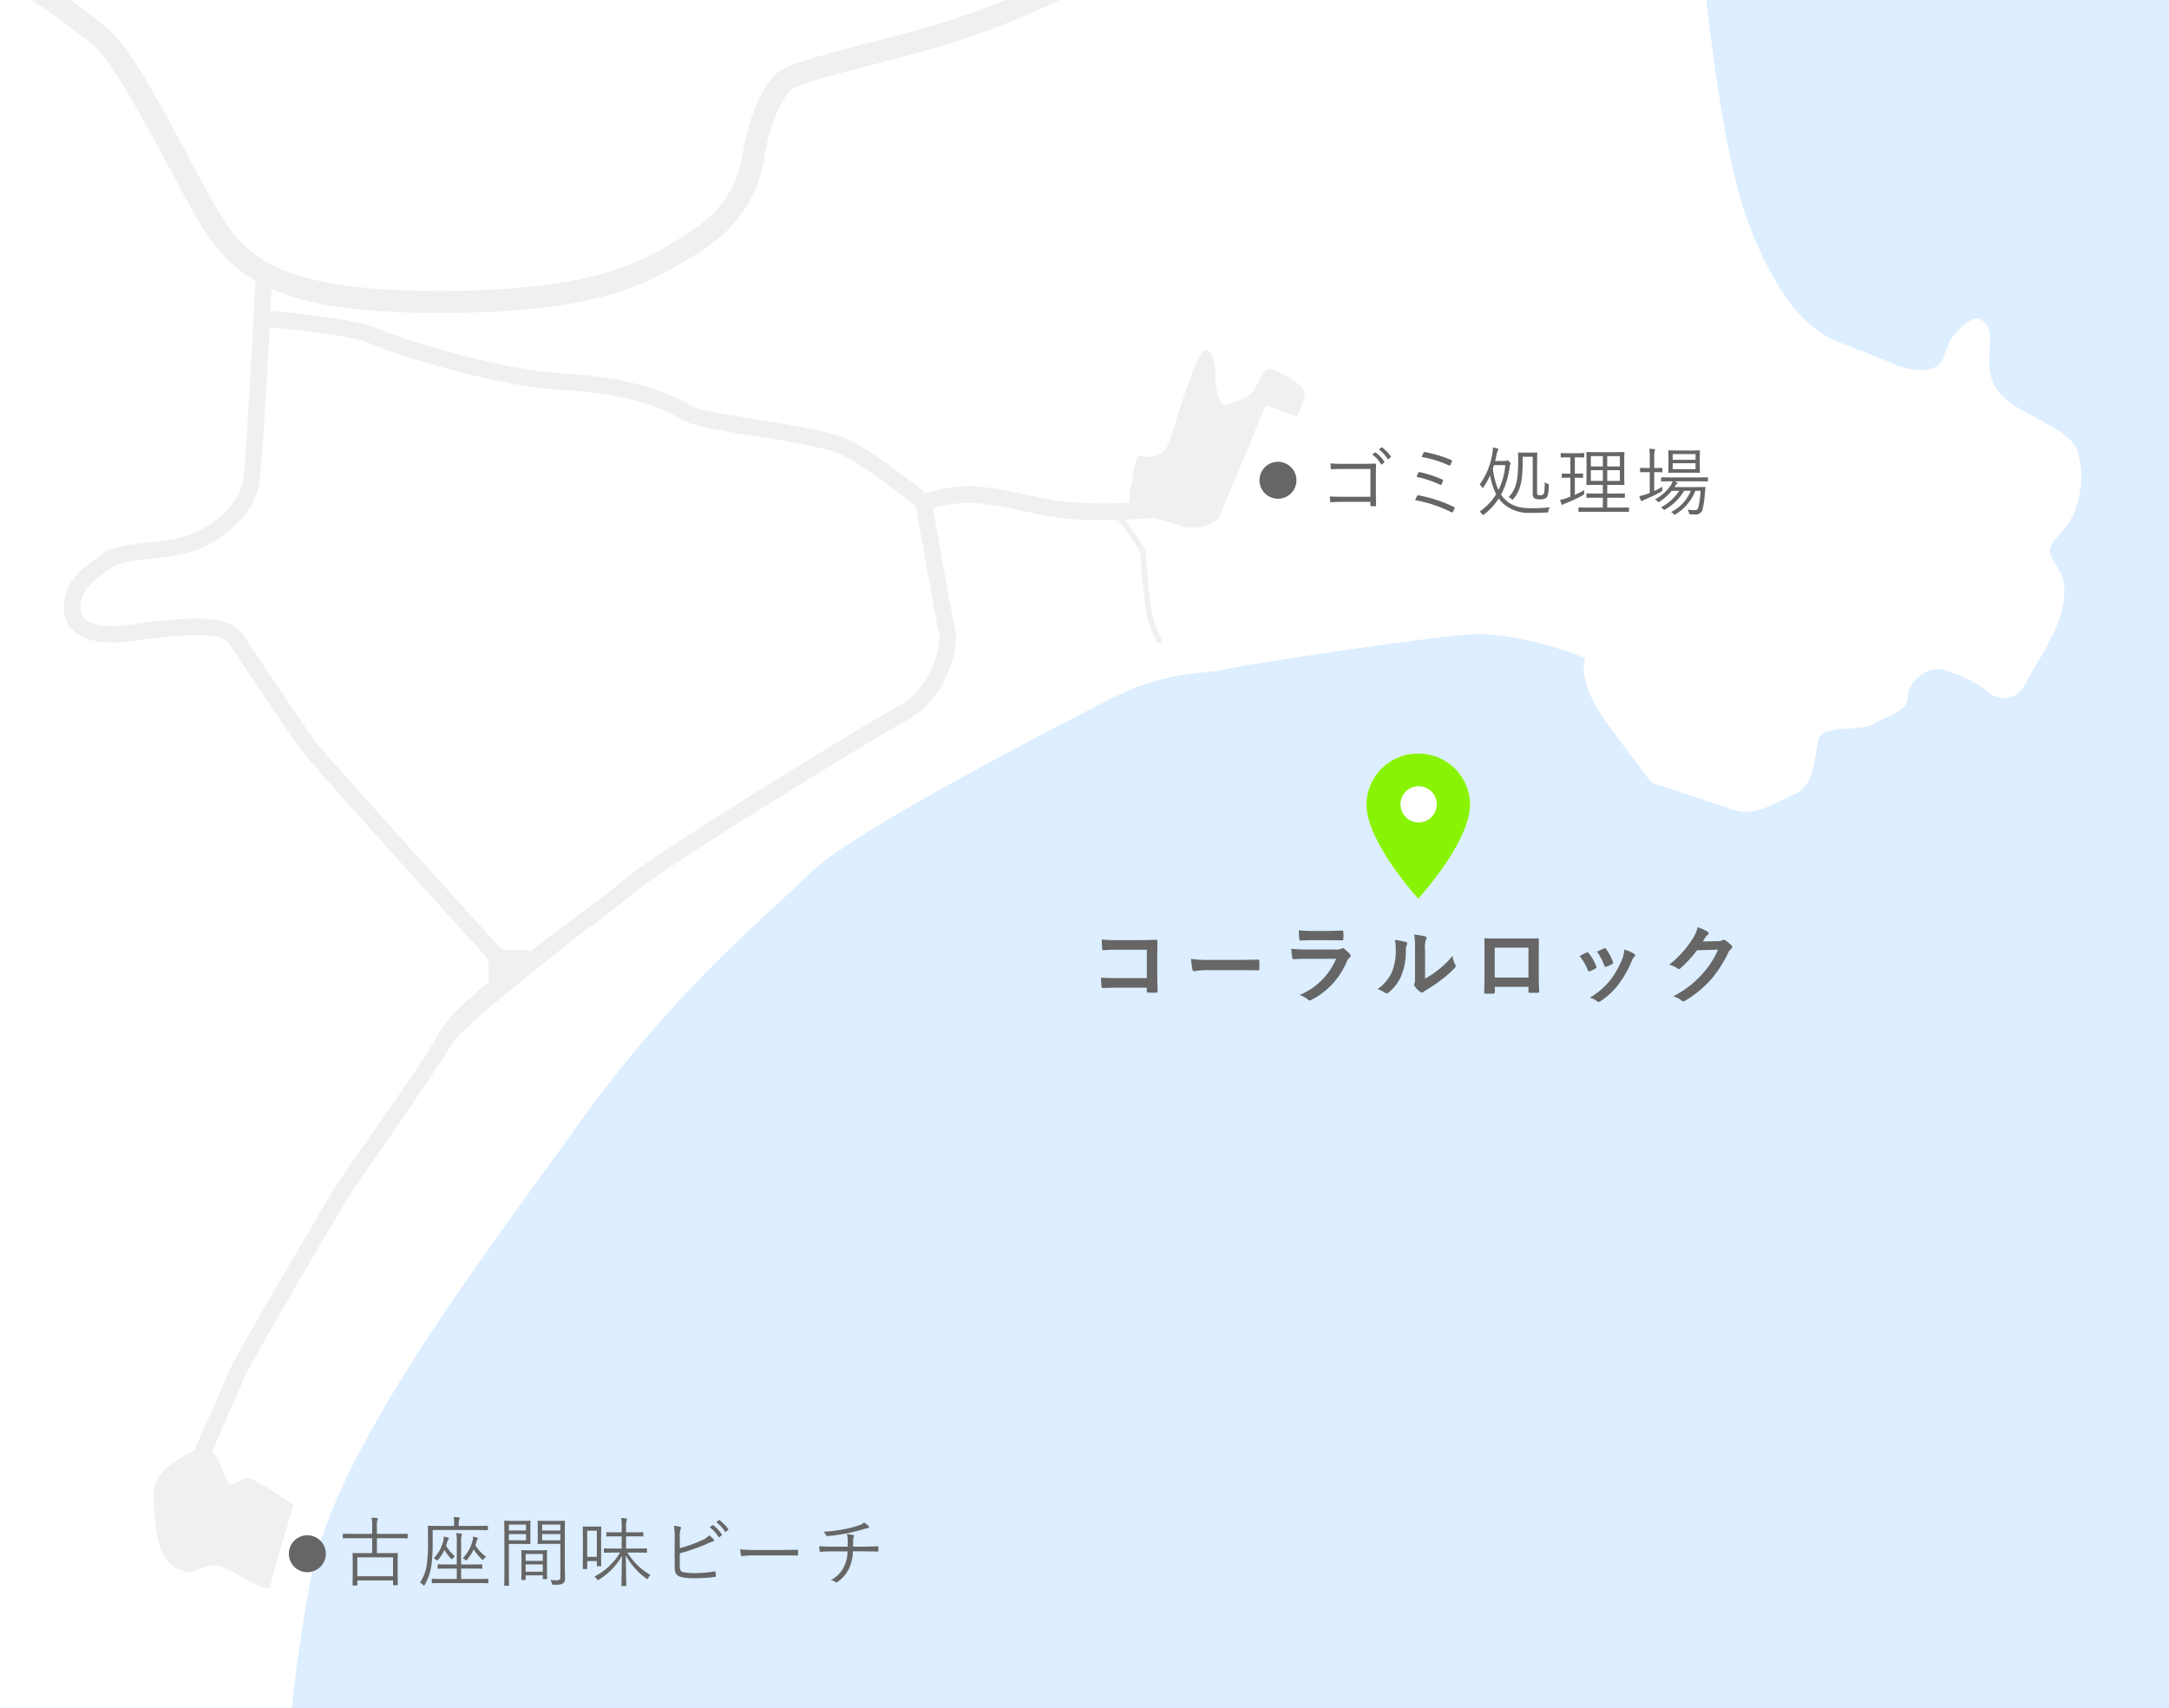 <svg xmlns="http://www.w3.org/2000/svg" xmlns:xlink="http://www.w3.org/1999/xlink" width="400" height="315" viewBox="0 0 400 315">
  <rect x="0" y="0" width="400" height="315" fill="#333333" stroke="none"/>
  <defs>
    <clipPath id="clip-path">
      <rect id="長方形_9" data-name="長方形 9" width="458" height="361" fill="none"/>
    </clipPath>
    <clipPath id="clip-_8">
      <rect width="400" height="315"/>
    </clipPath>
  </defs>
  <g id="_8" data-name="8" clip-path="url(#clip-_8)">
    <rect width="400" height="315" fill="#fff"/>
    <g id="bg" transform="translate(-50 -21)">
      <rect id="長方形_8" data-name="長方形 8" width="458" height="361" fill="#dceeff"/>
    </g>
    <g id="map" transform="translate(-50 -21)">
      <g id="グループ_22" data-name="グループ 22">
        <g id="グループ_21" data-name="グループ 21" clip-path="url(#clip-path)">
          <g id="グループ_20" data-name="グループ 20" transform="translate(-27.505 -24.442)">
            <path id="パス_56" data-name="パス 56" d="M1670.584,650h385.637s1.184,9.083-.25,13.386-5.019,9.322-4.3,16.493,3.585,41.59,9.322,56.648,11.473,20.078,17.208,22.229,10.756,4.3,10.756,4.3,6.453,2.152,7.887-1.434l1.434-3.586s3.585-5.02,5.736-3.585,1.434,4.3,1.434,6.453-.717,6.453,5.737,10.039,10.038,5.019,10.755,8.6.718,5.737-.717,10.038-5.737,5.737-4.3,8.6,2.868,3.586,2.151,8.6-5.736,12.191-7.17,15.059a4.232,4.232,0,0,1-6.453,1.434c-1.434-1.434-5.736-3.585-8.6-4.3s-6.453,2.151-6.453,5.019-4.3,3.585-6.453,5.019-9.322,0-10.039,2.868-.717,8.6-4.3,10.039-7.17,4.3-11.473,2.868l-15.058-5.019-6.453-8.6c-2.151-2.868-7.17-9.322-5.736-14.341-3.585-1.434-13.624-5.019-22.228-4.3s-42.305,5.737-44.456,6.454-10.038,0-20.077,5.019-48.758,25.1-55.929,32.268-25.1,21.512-43.022,46.61-45.174,60.234-49.476,84.614-4.3,35.136-3.585,40.873,1.434,15.058,7.171,14.341,12.907-4.3,17.209-1.434,11.473,12.191,11.473,12.191,4.3,5.019,3.585,7.887-5.736-.717-9.321-2.151-7.171-5.02-10.756-5.737-6.453,2.868-7.17,5.019-7.171,4.583-7.171,4.583H1672.312Z" transform="translate(-1661.054 -650)" fill="#fff"/>
            <path id="合体_2" data-name="合体 2" d="M287.86,4.074c-.515,1.544-1.132,3.555-1.848,5.883-2.063,6.716-5.182,16.866-7.133,19.3-2.237,2.8-13.715,8.292-25.586,12.249-3.988,1.329-9.58,2.783-14.988,4.189-9.39,2.442-15.24,4.01-17.138,5.434-3.757,2.818-5.908,10.52-6.522,14.2-.606,3.633-1.732,10.4-10.533,15.812l-.733.452c-7.59,4.689-16.191,10-44.809,10-30.093,0-36.082-6.411-41.257-15.468-1.521-2.661-3.244-5.881-5.069-9.289-5.294-9.889-10.767-20.114-14.733-23.514C92.644,39.158,76.785,27.9,68.149,25.018c-9.756-3.253-31.528-2.185-42.115,6.835C19.188,37.684,6.809,47.218,0,53.367A36.779,36.779,0,0,0,2.9,56.232C6.085,53.351,22.72,40.016,28.67,34.947c9.2-7.839,29.2-9.069,38.193-6.073,7.531,2.511,22.621,12.931,28,17.542,3.387,2.9,9.158,13.683,13.795,22.346,1.838,3.434,3.575,6.677,5.123,9.387,2.783,4.871,5.945,8.733,10.837,11.58-.262,5.2-1.7,33.2-2.329,37-.6,3.608-4.358,7.558-9.135,9.606-2.213.949-5.3,1.3-8.285,1.641-3.6.409-6.7.764-8.521,2.126-.279.21-.566.419-.855.631-2.766,2.024-6.208,4.544-6.208,9.194,0,2.985,1.633,6.544,9.411,6.544a43.647,43.647,0,0,0,4.582-.48c4.408-.585,14.73-1.955,16.378.518,2.843,4.265,11.5,17.245,13.673,20.147,1.764,2.352,24.424,27.406,33.6,37.534,1.328,1.465.222,4.051.881,4.777-5.517,4.406-7.991,7.1-9.5,9.814-2.175,3.915-8.161,12.469-12.972,19.344-3.08,4.4-5.512,7.877-6.363,9.3-.183.306-18.632,31.405-19.5,34-.249.747-1.382,3.294-2.582,5.991-1.663,3.737-2.766,6.265-3.482,8.011-2.691,1.441-7.547,3.636-7.547,7.992,0,12.907,3.585,13.624,5.736,14.341s4.3-2.152,7.171-.717,8.6,5.02,8.6,3.586,4.3-15.058,4.3-15.058-7.171-5.02-8.6-5.02-2.868,2.152-3.585.717c-.47-.94-1.556-4.035-2.854-5.654.934-2.214,2.156-4.962,3.046-6.959,1.483-3.335,2.407-5.421,2.688-6.262.719-2.017,16.12-28.234,19.222-33.4.8-1.327,3.322-4.936,6.247-9.116,1.227-1.754,11.564-16.776,13.138-19.611,1.461-2.63,20.9-18.032,23.854-20.231,3.845-2.865,7.2-5.366,9.106-6.975l.776-.659c6.418-5.255,40.856-26.379,49.382-31.267l.9-.51c6.98-3.878,9.551-13.056,8.625-16.761-.591-2.364-3.242-17.572-4.046-22.208a28.423,28.423,0,0,1,6.87-.995,52.65,52.65,0,0,1,9.188,1.431c2.629.548,5.348,1.115,7.832,1.426a58.451,58.451,0,0,0,6.857.332c1.149,0,2.281-.019,3.338-.048,2.149,2.745,4.185,5.73,4.185,6.449,0,1.424.711,10.1,1.46,12.351a30.333,30.333,0,0,0,1.462,3.652.508.508,0,1,0,.909-.455,30.108,30.108,0,0,1-1.407-3.518c-.7-2.115-1.407-10.674-1.407-12.03,0-1.17-2.422-4.506-3.946-6.489,2.556-.091,4.445-.223,4.622-.236a1.5,1.5,0,0,0,.534-.143c1.573.411,3.388.922,5.094,1.49a7.2,7.2,0,0,0,7.17-1.434l8.6-20.795,5.737,2.151s1.434-2.868,1.434-4.3-3.586-3.585-5.737-4.3-2.151,1.434-3.585,3.585-3.585,2.151-5.019,2.868-2.151-3.585-2.151-5.737-.717-5.019-2.151-4.3-5.736,15.058-6.453,17.21A3.942,3.942,0,0,1,288,121.958c-1.434-.717-1.434,5.02-2.151,6.454v2.252a83.737,83.737,0,0,1-12-.179c-2.36-.3-5.018-.849-7.588-1.385a54.164,54.164,0,0,0-9.81-1.5,32,32,0,0,0-8.267,1.263c-2.125-1.731-9.018-7.217-14-9.707-3.231-1.616-10.2-2.723-16.931-3.795-5.119-.813-10.92-1.736-12.365-2.6-5.732-3.439-13.466-5.385-23.645-5.951-12.943-.719-32.147-7.251-34.538-8.446-2.7-1.35-14.945-2.706-19.312-3.154.083-1.575.152-2.929.2-3.968,6.694,2.94,16.241,4.423,30.974,4.423,29.772,0,38.9-5.636,46.946-10.609l.727-.449c10.376-6.385,11.751-14.64,12.412-18.607.724-4.343,2.822-10.019,4.951-11.615,1.355-1.016,9.321-3.088,15.722-4.752,5.473-1.423,11.133-2.9,15.251-4.268,7.84-2.613,23.672-8.812,27.475-13.566,2.25-2.813,4.884-11.016,7.844-20.649.708-2.3,1.319-4.293,1.819-5.792C293.766-.791,289.954-2.208,287.86,4.074ZM145.34,101.092c3.265,1.633,22.707,8.04,35.731,8.764,9.672.537,16.949,2.344,22.246,5.522,1.856,1.114,6.322,1.866,13.454,3,6.2.987,13.237,2.105,16.047,3.511,4.8,2.4,11.826,8.032,13.617,9.494.584,3.377,3.563,20.554,4.229,23.214.513,2.051-1.206,10.054-7.149,13.357-6.371,3.539-45.205,27.231-51.173,32.454-1.718,1.5-5.247,4.133-9.333,7.177-3.427,2.554-4.279,3.176-7.782,5.905-.846-.932-4.609.23-5.543-.8-12.634-13.941-32.389-35.827-33.917-37.865-2.126-2.835-10.743-15.761-13.575-20.008-2.5-3.744-10.562-3.011-19.316-1.849-1.833.243-3.415.453-4.181.453-6.363,0-6.363-2.449-6.363-3.495,0-3.1,2.409-4.867,4.961-6.734.3-.219.594-.435.883-.652,1.155-.866,4.145-1.207,7.037-1.536,3.2-.365,6.516-.742,9.14-1.867,5.77-2.473,10.167-7.258,10.942-11.906.487-2.925,1.38-18.621,1.932-28.968C133.757,98.936,143.548,100.2,145.34,101.092Z" transform="translate(0 7.507)" fill="#f0f0f0"/>
          </g>
        </g>
      </g>
    </g>
    <path id="パス_301" data-name="パス 301" d="M9.884-2.52H4.8c-.9,0-1.666-.014-2.38-.07a8.373,8.373,0,0,0,.042.9c.014.14.042.182.154.168C3.276-1.554,4-1.582,4.8-1.582H9.884v.616c0,.168.028.182.2.182a5.606,5.606,0,0,0,.686,0c.14,0,.168-.028.168-.168-.014-.574-.042-1.526-.042-2.366V-6.356c0-.714.014-1.414.028-2.072.014-.168-.042-.21-.224-.21-.77.014-1.582.042-2.352.042H4.788c-.826,0-1.428-.014-2.254-.084,0,.266.014.672.042.91.014.14.056.182.2.182.588-.042,1.2-.07,2.03-.07H9.884Zm.336-7.8a6.045,6.045,0,0,1,1.624,1.792.112.112,0,0,0,.182.028l.406-.336a.1.1,0,0,0,.028-.154,6.794,6.794,0,0,0-1.582-1.694c-.056-.042-.084-.056-.14-.014Zm1.232-.938a6.687,6.687,0,0,1,1.61,1.75c.056.084.112.084.168.028l.378-.336c.07-.056.084-.1.042-.168a8.047,8.047,0,0,0-1.6-1.638c-.056-.042-.1-.028-.154.014Zm7.882,1.4a19.767,19.767,0,0,1,5,1.54c.168.07.238.07.294-.056a5.461,5.461,0,0,0,.28-.658c.056-.14.014-.2-.126-.266a22.44,22.44,0,0,0-4.844-1.47c-.126-.028-.182-.028-.252.14C19.614-10.486,19.432-10.08,19.334-9.856ZM18.4-6.2a19.206,19.206,0,0,1,4.326,1.456c.154.07.21.056.28-.07a3.85,3.85,0,0,0,.238-.6c.042-.154.042-.224-.112-.294A22.3,22.3,0,0,0,19-7.07c-.154-.042-.2-.014-.252.084A4.337,4.337,0,0,0,18.4-6.2ZM18.13-1.9A24.511,24.511,0,0,1,24.808.322.189.189,0,0,0,25.1.252a4.824,4.824,0,0,0,.294-.6.18.18,0,0,0-.084-.28,25.432,25.432,0,0,0-6.524-2.156.212.212,0,0,0-.28.112A7.933,7.933,0,0,0,18.13-1.9Zm14.756-7.21c.112-.448.21-.9.308-1.372a2.18,2.18,0,0,1,.21-.6.416.416,0,0,0,.084-.182c0-.07-.028-.126-.168-.168a7.793,7.793,0,0,0-.84-.182,4.76,4.76,0,0,1-.1,1.064A12.979,12.979,0,0,1,30.03-4.788a1.869,1.869,0,0,1,.42.49c.056.1.1.154.14.154s.084-.056.154-.154a15.2,15.2,0,0,0,1.232-2.184A11.4,11.4,0,0,0,33.082-3,10.91,10.91,0,0,1,30.03.21a1.48,1.48,0,0,1,.434.448c.084.126.126.182.182.182a.5.5,0,0,0,.21-.112,11.877,11.877,0,0,0,2.7-2.94,5.905,5.905,0,0,0,.882.994A7.147,7.147,0,0,0,39.508.448c1.008,0,1.862,0,2.87-.07.28-.014.28-.014.336-.308a1.722,1.722,0,0,1,.252-.644,30.052,30.052,0,0,1-3.276.168c-2.072,0-3.626-.322-4.956-1.6a4.585,4.585,0,0,1-.756-.9,15.021,15.021,0,0,0,1.568-4.984c.042-.35.07-.476.14-.56a.266.266,0,0,0,.07-.182c0-.07-.056-.168-.252-.35s-.294-.266-.378-.266a.413.413,0,0,0-.182.07,1.114,1.114,0,0,1-.434.056Zm1.876.756A12.99,12.99,0,0,1,33.5-3.752a14.135,14.135,0,0,1-1.036-3.962l.21-.644Zm5.866-.35c0-1.26.028-1.792.028-1.876s-.014-.112-.112-.112-.322.028-1.148.028H38.36c-.84,0-1.05-.028-1.134-.028s-.112.014-.112.112.028.322.028.854c0,3.906-.238,5.7-1.778,7.266a1.731,1.731,0,0,1,.518.336c.1.1.154.14.21.14s.084-.056.168-.154c1.512-1.764,1.722-3.794,1.708-7.77h1.848v6.706c0,.6.112.854.392,1.008a2.28,2.28,0,0,0,1.05.14,1.653,1.653,0,0,0,1.078-.294c.238-.224.378-.574.448-2.2.014-.28.014-.28-.2-.364a2.263,2.263,0,0,1-.546-.294c-.014,1.722-.126,2.058-.21,2.17a.67.67,0,0,1-.6.224.984.984,0,0,1-.49-.084c-.084-.056-.112-.182-.112-.532Zm16.94,8.26c0-.1-.014-.112-.1-.112s-.56.028-1.988.028H53.564v-1.82h1.3c1.316,0,1.75.028,1.834.028s.112-.014.112-.112v-.6c0-.1-.014-.112-.112-.112s-.518.028-1.834.028h-1.3v-1.6h1.218c1.3,0,1.75.028,1.834.028s.112-.014.112-.1-.028-.476-.028-1.54V-9.156c0-1.05.028-1.442.028-1.512,0-.1-.014-.112-.112-.112s-.532.028-1.834.028H51.674c-1.3,0-1.764-.028-1.834-.028-.112,0-.126.014-.126.112s.028.462.028,1.512v2.828c0,1.064-.028,1.456-.028,1.54s.014.1.126.1c.07,0,.532-.028,1.834-.028h1.078v1.6H51.674c-1.316,0-1.75-.028-1.834-.028s-.112.014-.112.112v.6c0,.1.014.112.112.112s.518-.028,1.834-.028h1.078v1.82H50.358C48.93-.532,48.44-.56,48.37-.56c-.1,0-.112.014-.112.112V.168c0,.1.014.112.112.112.07,0,.56-.028,1.988-.028h5.124C56.91.252,57.4.28,57.47.28s.1-.014.1-.112Zm-1.68-5H53.564V-7.42h2.324Zm0-2.674H53.564v-1.9h2.324ZM52.752-5.446H50.54V-7.42h2.212Zm0-2.674H50.54v-1.9h2.212ZM47.586-6.034h.154c.91,0,1.176.028,1.26.028s.1-.014.1-.112v-.588c0-.1,0-.112-.1-.112s-.35.028-1.26.028h-.154v-3h.28c.994,0,1.274.028,1.344.028.1,0,.112-.014.112-.112v-.6c0-.1-.014-.112-.112-.112-.07,0-.35.028-1.344.028H46.438c-.98,0-1.274-.028-1.358-.028s-.1.014-.1.112v.6c0,.1.014.112.1.112s.378-.028,1.358-.028h.322v3h-.224c-.91,0-1.176-.028-1.246-.028-.1,0-.112.014-.112.112v.588c0,.1.014.112.112.112.07,0,.336-.028,1.246-.028h.224v3.5l-.6.224a6.672,6.672,0,0,1-1.288.35,5.358,5.358,0,0,0,.252.8c.042.1.1.126.14.126a.313.313,0,0,0,.182-.084,2.762,2.762,0,0,1,.5-.224A26.748,26.748,0,0,0,49.07-2.8c.238-.14.238-.14.224-.434a3.154,3.154,0,0,1,.042-.532,17.033,17.033,0,0,1-1.75.882Zm24.542.028c0-.1-.014-.112-.112-.112-.07,0-.546.028-1.946.028H65.562c-1.4,0-1.862-.028-1.946-.028s-.112.014-.112.112v.546c0,.1.014.112.112.112s.546-.028,1.946-.028h.056a2.456,2.456,0,0,1-.35.756,8.49,8.49,0,0,1-2.9,2.59,2.084,2.084,0,0,1,.448.336c.1.112.14.168.2.168s.112-.042.224-.112A9.662,9.662,0,0,0,65.45-3.626h1.4a8.924,8.924,0,0,1-3.4,3.052,1.2,1.2,0,0,1,.406.308c.1.112.154.168.21.168s.112-.042.224-.1a9.736,9.736,0,0,0,3.444-3.43h1.246a7.657,7.657,0,0,1-3.64,3.92,1.347,1.347,0,0,1,.42.322c.112.126.168.168.224.168a.383.383,0,0,0,.21-.1A8.652,8.652,0,0,0,69.8-3.626h.98a18.3,18.3,0,0,1-.378,2.9c-.126.56-.35.672-.672.672A7.1,7.1,0,0,1,68.39-.168a2.354,2.354,0,0,1,.238.574c.07.28.07.294.294.308.322.028.56.028.882.028a1.257,1.257,0,0,0,1.372-1.12A14.6,14.6,0,0,0,71.54-2.8l.126-1.4c0-.112-.028-.14-.14-.14-.07,0-.49.028-1.722.028h-3.85l.21-.308a.846.846,0,0,1,.252-.28.19.19,0,0,0,.1-.154c0-.056-.042-.112-.14-.154-.14-.042-.308-.112-.518-.168H70.07c1.4,0,1.876.028,1.946.028.1,0,.112-.014.112-.112Zm-1.5-3.752c0-.84.028-1.134.028-1.218s-.014-.112-.112-.112-.476.028-1.666.028H66.6c-1.2,0-1.6-.028-1.666-.028-.1,0-.112.014-.112.112s.028.378.028,1.218v1.512c0,.84-.028,1.12-.028,1.2s.014.112.112.112c.07,0,.462-.028,1.666-.028H68.88c1.19,0,1.582.028,1.666.028s.112-.014.112-.112c0-.07-.028-.364-.028-1.2Zm-.784,2.142H65.632V-8.708h4.214Zm0-1.722H65.632V-10.4h4.214ZM62.23-7.07h.1c.952,0,1.232.028,1.3.028s.1-.014.1-.112v-.588c0-.1-.014-.112-.1-.112s-.35.028-1.3.028h-.1V-9.492a5.756,5.756,0,0,1,.084-1.442,1.424,1.424,0,0,0,.07-.252c0-.07-.07-.112-.168-.126-.252-.028-.546-.056-.91-.07a11.193,11.193,0,0,1,.1,1.918v1.638h-.378c-.952,0-1.232-.028-1.3-.028-.1,0-.112.014-.112.112v.588c0,.1.014.112.112.112.07,0,.35-.028,1.3-.028H61.4v3.836c-.2.084-.392.154-.588.224a8.434,8.434,0,0,1-1.33.364,3.534,3.534,0,0,0,.28.77c.056.1.1.14.154.14A.246.246,0,0,0,60.1-1.82a2.868,2.868,0,0,1,.5-.238,26.965,26.965,0,0,0,2.87-1.372c.238-.126.238-.126.238-.42a5.142,5.142,0,0,1,.042-.532c-.5.294-1.008.56-1.526.8Z" transform="translate(242.84 94.152)" fill="#666"/>
    <path id="パス_302" data-name="パス 302" d="M11.12-3.472H5.632c-1.264,0-2.192-.032-2.944-.08a15.169,15.169,0,0,0,.08,1.664c.016.176.08.24.224.24.768-.016,1.616-.064,2.624-.064h5.5v.64c0,.24.048.256.3.272a10.337,10.337,0,0,0,1.408,0c.224-.016.288-.064.288-.224-.016-.448-.064-1.728-.064-2.9V-7.744c0-.848.032-1.68.032-2.528.016-.208-.064-.272-.32-.272-.848.032-1.7.064-2.528.064H5.488a22.889,22.889,0,0,1-2.672-.112c0,.528.032,1.28.08,1.712,0,.192.064.272.24.272a22.02,22.02,0,0,1,2.4-.1H11.12ZM28-4.944c1.184,0,2.368.016,3.568.032.224.016.288-.048.288-.24a11.793,11.793,0,0,0,0-1.5c0-.192-.048-.24-.288-.224-1.232.016-2.464.048-3.68.048H22.736a20.555,20.555,0,0,1-3.456-.192,17.365,17.365,0,0,0,.24,1.936c.048.24.176.336.368.336a12.794,12.794,0,0,1,2.352-.192Zm16.816-5.52c.976,0,1.728.032,2.256.032.24.016.288-.048.288-.32a8.124,8.124,0,0,0,0-1.248c0-.176-.048-.256-.192-.256-.624.032-1.472.08-2.512.08h-2.88a22.044,22.044,0,0,1-2.624-.112,13.945,13.945,0,0,0,.08,1.536c.016.256.064.352.224.352.672-.048,1.472-.064,2.192-.064ZM46.032-7.04a12.477,12.477,0,0,1-6.72,6.672A4.69,4.69,0,0,1,40.8.464a.522.522,0,0,0,.352.192.768.768,0,0,0,.32-.112A13.985,13.985,0,0,0,48-6.528a1.832,1.832,0,0,1,.544-.752.386.386,0,0,0,.176-.3.472.472,0,0,0-.16-.336,9.443,9.443,0,0,0-1.072-.992.412.412,0,0,0-.24-.112.344.344,0,0,0-.208.1,1.76,1.76,0,0,1-.848.176H40.7A28.315,28.315,0,0,1,37.76-8.88a12.129,12.129,0,0,0,.176,1.616c.032.208.1.3.24.3.8-.048,1.6-.064,2.4-.064Zm16.4-1.68a4.427,4.427,0,0,1,.144-1.776,1.024,1.024,0,0,0,.128-.4c0-.128-.08-.224-.288-.272a15.269,15.269,0,0,0-2-.336,12.776,12.776,0,0,1,.16,2.784v5.008c0,.816.016,1.008-.1,1.216a.491.491,0,0,0-.064.24.638.638,0,0,0,.144.336,4.62,4.62,0,0,0,.96.976.682.682,0,0,0,.336.128.508.508,0,0,0,.32-.128,5.313,5.313,0,0,1,.464-.336A26.571,26.571,0,0,0,65.488-3.2a20.225,20.225,0,0,0,2.368-2.1c.176-.176.24-.288.24-.4a.8.8,0,0,0-.1-.272,4.612,4.612,0,0,1-.5-1.616,15.354,15.354,0,0,1-2.8,2.72,16.266,16.266,0,0,1-2.272,1.488ZM56.848-10.5a4.3,4.3,0,0,1,.16,1.344,10.424,10.424,0,0,1-.672,4.528A7.943,7.943,0,0,1,53.68-1.44a5.67,5.67,0,0,1,1.36.672.544.544,0,0,0,.3.128.725.725,0,0,0,.416-.208,8.242,8.242,0,0,0,2.272-3.008,11.975,11.975,0,0,0,.864-4.7,2.308,2.308,0,0,1,.192-1.088c.1-.224.064-.416-.208-.5A12.935,12.935,0,0,0,56.848-10.5ZM81.5-1.872v.848c0,.224.016.256.208.256.48.016.992.016,1.472,0,.224,0,.3-.048.3-.272-.032-.864-.08-1.648-.08-3.04V-7.9c0-.944.016-1.808.016-2.592.016-.24-.032-.32-.208-.32-.752.032-1.968.032-3.008.032H76.4c-1.072,0-2.016,0-2.864-.048-.112,0-.176.064-.176.224.048.928.032,1.792.032,2.656v3.92c0,1.216-.032,2.352-.048,3.184-.016.192.064.224.336.24.4.016.864.016,1.264,0,.288-.016.352-.048.352-.32v-.944Zm0-1.7H75.28v-5.52H81.5Zm9.424-3.968a9.458,9.458,0,0,1,1.5,2.576c.08.224.176.3.4.224a6.642,6.642,0,0,0,1.024-.5c.128-.08.192-.128.192-.224a1.082,1.082,0,0,0-.064-.24,8.568,8.568,0,0,0-1.376-2.368.287.287,0,0,0-.416-.112C91.856-8.016,91.472-7.84,90.928-7.536Zm3.216-.816a10.885,10.885,0,0,1,1.344,2.56c.08.224.144.3.32.24a6.608,6.608,0,0,0,1.1-.5c.208-.112.24-.192.16-.432A9.239,9.239,0,0,0,95.84-8.816a.281.281,0,0,0-.416-.128C95.152-8.832,94.784-8.656,94.144-8.352Zm5.04-.384a5.764,5.764,0,0,1-.368,1.7,16.567,16.567,0,0,1-2.16,3.856A13.912,13.912,0,0,1,92.816.144a3.612,3.612,0,0,1,1.36.672.366.366,0,0,0,.256.112.7.7,0,0,0,.384-.176,12.813,12.813,0,0,0,3.3-3.088,19.51,19.51,0,0,0,2.416-4.256,2.2,2.2,0,0,1,.48-.816c.128-.112.176-.192.176-.288s-.08-.176-.208-.272A7.608,7.608,0,0,0,99.184-8.736Zm14.448-1.488c.192-.288.352-.528.528-.8a1.736,1.736,0,0,1,.4-.432.319.319,0,0,0,.176-.272.334.334,0,0,0-.16-.272,7.871,7.871,0,0,0-1.872-.848,6.833,6.833,0,0,1-.944,2.16,18.978,18.978,0,0,1-4.3,4.752,4.34,4.34,0,0,1,1.536.688.384.384,0,0,0,.24.1.5.5,0,0,0,.336-.176,22.284,22.284,0,0,0,3.024-3.28l3.872-.112a16.3,16.3,0,0,1-2.96,4.544A18.432,18.432,0,0,1,108.176-.1,4.211,4.211,0,0,1,109.7.64a.564.564,0,0,0,.368.176.433.433,0,0,0,.256-.08,20.322,20.322,0,0,0,4.864-3.984,22.053,22.053,0,0,0,3.168-4.944,1.927,1.927,0,0,1,.528-.688.461.461,0,0,0,.192-.336.519.519,0,0,0-.208-.368,7.381,7.381,0,0,0-1.088-.864.464.464,0,0,0-.256-.1.322.322,0,0,0-.208.064,1.485,1.485,0,0,1-.8.192Z" transform="translate(200.374 183.884)" fill="#666"/>
    <path id="パス_303" data-name="パス 303" d="M12.992-8.568c0-.1-.014-.112-.112-.112s-.532.028-1.862.028h-3.7V-10.01a3.646,3.646,0,0,1,.084-1.148.747.747,0,0,0,.1-.28c0-.07-.084-.112-.182-.126-.28-.042-.644-.07-.98-.084a8.1,8.1,0,0,1,.1,1.694v1.3H3c-1.33,0-1.792-.028-1.862-.028-.1,0-.112.014-.112.112v.63c0,.1.014.112.112.112.07,0,.532-.028,1.862-.028H6.44V-5.1H4.886C3.5-5.1,3.024-5.124,2.94-5.124s-.112.014-.112.112.028.448.028,1.778V-1.89C2.856.322,2.828.686,2.828.756c0,.1.014.112.112.112H3.6c.1,0,.112-.014.112-.112V-.07h6.58V.7c0,.1.014.112.112.112h.658c.1,0,.112-.014.112-.112,0-.07-.028-.434-.028-2.618V-3.4c0-1.162.028-1.526.028-1.61s-.014-.112-.112-.112S10.5-5.1,9.114-5.1H7.322V-7.854h3.7c1.33,0,1.778.028,1.862.028s.112-.014.112-.112ZM10.29-.84H3.71V-4.326h6.58Zm17.584.588c0-.1-.014-.112-.112-.112-.07,0-.546.028-1.96.028H22.848V-2.254H24.7c1.386,0,1.862.028,1.918.028.112,0,.126-.014.126-.112v-.588c0-.1-.014-.112-.126-.112-.056,0-.532.028-1.918.028H22.848v-4.1a4.2,4.2,0,0,1,.07-1.162A1.068,1.068,0,0,0,23-8.568c0-.07-.07-.126-.168-.14a7.274,7.274,0,0,0-.882-.084,8.44,8.44,0,0,1,.1,1.68v4.1H20.58c-1.386,0-1.862-.028-1.932-.028-.112,0-.126.014-.126.112v.588c0,.1.014.112.126.112.07,0,.546-.028,1.932-.028h1.47V-.336H19.516c-1.414,0-1.89-.028-1.96-.028-.1,0-.112.014-.112.112V.336c0,.1.014.112.112.112.07,0,.546-.028,1.96-.028H25.8c1.414,0,1.89.028,1.96.028.1,0,.112-.014.112-.112Zm-.084-9.786c0-.1-.014-.112-.112-.112-.07,0-.532.028-1.932.028H22.414v-.518a1.848,1.848,0,0,1,.084-.672.6.6,0,0,0,.084-.252c0-.056-.07-.112-.168-.126-.308-.042-.6-.056-.952-.07a4.809,4.809,0,0,1,.1,1.148v.49H18.8c-1.386,0-1.89-.028-1.974-.028s-.112.014-.112.112c0,.07.028.868.028,2.772a30.027,30.027,0,0,1-.2,4.1A7.947,7.947,0,0,1,15.274.322a2.042,2.042,0,0,1,.546.42c.084.1.14.14.182.14s.084-.056.14-.168A9.435,9.435,0,0,0,17.36-2.828,29.052,29.052,0,0,0,17.6-7.154V-9.366h8.148c1.4,0,1.862.028,1.932.028.1,0,.112-.014.112-.112Zm-.322,5.614a7.561,7.561,0,0,1-2-2.128c.07-.21.14-.42.2-.644a.883.883,0,0,1,.2-.448c.056-.056.084-.084.084-.154s-.056-.112-.182-.154a5.78,5.78,0,0,0-.714-.21,3.635,3.635,0,0,1-.112.826,7.167,7.167,0,0,1-1.806,3.178,1.454,1.454,0,0,1,.434.266c.1.084.154.14.21.14s.084-.056.168-.154A7.9,7.9,0,0,0,25.158-5.8,9.431,9.431,0,0,0,26.656-4c.1.1.154.14.2.14s.1-.056.168-.168A1.336,1.336,0,0,1,27.468-4.424Zm-5.754-.1a7.1,7.1,0,0,1-1.638-1.946c.07-.238.154-.476.224-.742a1.019,1.019,0,0,1,.21-.448.2.2,0,0,0,.07-.154c0-.084-.056-.112-.2-.168a4.757,4.757,0,0,0-.714-.182,3.525,3.525,0,0,1-.112.812,6.758,6.758,0,0,1-1.764,3.192,1.492,1.492,0,0,1,.49.322c.056.056.1.1.14.1s.112-.056.21-.182A6.9,6.9,0,0,0,19.768-5.7a8.461,8.461,0,0,0,1.19,1.582c.1.1.14.14.2.14s.1-.056.168-.168A1.651,1.651,0,0,1,21.714-4.522ZM41.972-8.974c0-1.358.028-1.918.028-2s-.014-.112-.112-.112c-.07,0-.434.028-1.512.028H38.6c-1.092,0-1.442-.028-1.512-.028-.112,0-.126.014-.126.112s.028.35.028,1.2v1.68c0,.868-.028,1.134-.028,1.2,0,.1.014.112.126.112.07,0,.42-.028,1.512-.028h2.548V-.77c0,.56-.126.672-.742.672a8.956,8.956,0,0,1-1.078-.056,2.092,2.092,0,0,1,.252.616c.07.266.07.266.322.266,1.12,0,1.484-.056,1.75-.28s.364-.448.364-1.064c0-.532-.042-1.26-.042-2Zm-.826,1.5h-3.36V-8.61h3.36Zm0-1.806h-3.36v-1.092h3.36Zm-5.53-.406c0-.854.028-1.2.028-1.288s-.014-.112-.112-.112c-.07,0-.42.028-1.4.028H32.494c-1.036,0-1.5-.028-1.582-.028s-.112.014-.112.112.028.938.028,2.94v5.922c0,2-.028,2.828-.028,2.912s.014.112.112.112h.658c.1,0,.112-.014.112-.112s-.028-.91-.028-2.912V-6.8h2.478c.98,0,1.33.028,1.4.028.1,0,.112-.014.112-.112,0-.07-.028-.42-.028-1.288Zm-.8,2.212H31.654V-8.61h3.164Zm0-1.806H31.654v-1.092h3.164ZM38.682-4.13c0-.98.028-1.344.028-1.414,0-.1-.014-.112-.112-.112s-.42.028-1.456.028H35.518c-1.05,0-1.372-.028-1.456-.028s-.112.014-.112.112.028.448.028,1.624v1.176c0,2.058-.028,2.394-.028,2.464,0,.112.014.126.112.126h.574c.1,0,.112-.014.112-.126v-.728h3.164V-.42c0,.1.014.112.112.112H38.6c.1,0,.112-.014.112-.112,0-.07-.028-.406-.028-2.422Zm-.77,2.45H34.748V-3.024h3.164Zm0-2H34.748V-4.956h3.164ZM55.09-5.208c1.386,0,1.834.028,1.918.028s.112-.014.112-.126v-.56c0-.1-.014-.112-.112-.112s-.532.028-1.918.028H53.27V-8.2h1.274c1.288,0,1.722.028,1.792.028.1,0,.112-.014.112-.112v-.574c0-.1-.014-.112-.112-.112-.07,0-.5.028-1.792.028H53.27V-9.8a4.673,4.673,0,0,1,.084-1.3.747.747,0,0,0,.1-.28c0-.056-.084-.112-.2-.126-.266-.028-.546-.056-.9-.07a8.791,8.791,0,0,1,.1,1.792v.84h-.9c-1.288,0-1.722-.028-1.806-.028s-.112.014-.112.112v.574c0,.1.014.112.112.112s.518-.028,1.806-.028h.9V-5.95H51.2c-1.386,0-1.834-.028-1.918-.028s-.1.014-.1.112v.56c0,.112,0,.126.1.126s.532-.028,1.918-.028h.966A11.871,11.871,0,0,1,47.418-.77a1.645,1.645,0,0,1,.448.434c.1.14.14.2.21.2.042,0,.1-.042.2-.1A12,12,0,0,0,52.5-4.592C52.472-1.974,52.416.63,52.416.854c0,.1.014.112.112.112H53.2c.1,0,.112-.014.112-.112,0-.224-.07-2.842-.084-5.544A12.807,12.807,0,0,0,56.994-.434c.1.07.154.112.2.112s.1-.056.168-.2a1.9,1.9,0,0,1,.392-.56,11.952,11.952,0,0,1-4.242-4.13ZM48.664-7.9c0-1.512.028-1.946.028-2.016,0-.1-.014-.112-.112-.112S48.286-10,47.516-10h-1.05c-.784,0-1.008-.028-1.078-.028-.1,0-.112.014-.112.112s.028.546.028,2.408v1.96c0,2.744-.028,3.178-.028,3.262s.014.112.112.112h.6c.1,0,.112-.014.112-.112V-3.64H47.88v.84c0,.1.014.112.112.112h.588c.1,0,.112-.014.112-.112,0-.07-.028-.49-.028-3.052ZM47.88-4.41H46.1V-9.24H47.88Zm15.3-3.472a4.686,4.686,0,0,1,.154-1.68c.07-.154.126-.336-.084-.392a8.382,8.382,0,0,0-1.148-.2,12.5,12.5,0,0,1,.126,2.478v5.208c0,.994.35,1.526,1.106,1.736a9.431,9.431,0,0,0,2.478.252,24.227,24.227,0,0,0,3.794-.238c.168-.014.224-.042.224-.2-.014-.182-.042-.448-.07-.672-.014-.126-.042-.168-.2-.14a21.054,21.054,0,0,1-3.556.308,10.208,10.208,0,0,1-2.1-.154c-.532-.112-.728-.35-.728-1.092V-5.068a35.742,35.742,0,0,0,4.844-1.68,7.781,7.781,0,0,1,1.288-.518c.182-.028.224-.21.112-.364a6.338,6.338,0,0,0-.812-.77,3.548,3.548,0,0,1-1.358.924A25.806,25.806,0,0,1,63.182-6.02Zm5.5-2a6.045,6.045,0,0,1,1.624,1.792.112.112,0,0,0,.182.028L70.9-8.4a.1.1,0,0,0,.028-.154,6.794,6.794,0,0,0-1.582-1.694c-.056-.042-.084-.042-.154,0Zm1.232-.938a6.687,6.687,0,0,1,1.61,1.75c.056.084.112.084.168.028l.378-.336c.07-.056.084-.1.042-.168a8.046,8.046,0,0,0-1.6-1.638c-.056-.042-.1-.028-.154.014ZM81.746-4.69c.938,0,1.974,0,3.024.028.168.014.21-.014.21-.168a6.313,6.313,0,0,0,0-.728c0-.154-.042-.182-.21-.168-1.064.028-2.1.042-3.066.042h-4.3a25.57,25.57,0,0,1-3.094-.126,8.276,8.276,0,0,0,.14,1.064c.042.14.112.2.238.2a11.453,11.453,0,0,1,1.89-.14ZM91.56-6.3c-.84,0-1.708-.014-2.688-.084.014.28.056.6.084.8s.07.238.224.238c.77-.056,1.6-.084,2.338-.084h2.59a6.553,6.553,0,0,1-.574,2.66A5.648,5.648,0,0,1,91.042-.126,2.226,2.226,0,0,1,91.9.238a.222.222,0,0,0,.322,0,6.393,6.393,0,0,0,2.254-2.7,8.207,8.207,0,0,0,.63-2.968h1.862c.924,0,1.778.014,2.66.042.154,0,.168-.028.168-.2a4.517,4.517,0,0,0,0-.616c0-.14-.014-.182-.154-.168-.784.042-1.778.07-2.646.07H95.13c0-.322.014-.546.014-.91,0-.2.014-.378.028-.56a1.153,1.153,0,0,1,.1-.392c.07-.14.042-.238-.126-.28a8.885,8.885,0,0,0-1.162-.182,4.068,4.068,0,0,1,.154,1.078c.014.35.014.882,0,1.246Zm5.614-4.452a2.653,2.653,0,0,1-.938.5,17.3,17.3,0,0,1-2.506.686,29.291,29.291,0,0,1-4.074.532,1.875,1.875,0,0,1,.49.6.232.232,0,0,0,.252.182,33.483,33.483,0,0,0,3.64-.518c.994-.182,1.932-.434,2.926-.714.238-.07.574-.182.8-.224s.322-.1.322-.2a.468.468,0,0,0-.168-.28A4.753,4.753,0,0,0,97.174-10.752Z" transform="translate(62.19 291.579)" fill="#666"/>
    <path id="パス_304" data-name="パス 304" d="M0-6.448A3.411,3.411,0,0,0-3.408-3.04,3.406,3.406,0,0,0,0,.368,3.406,3.406,0,0,0,3.408-3.04,3.411,3.411,0,0,0,0-6.448Z" transform="translate(235.679 91.625)" fill="#666"/>
    <path id="パス_305" data-name="パス 305" d="M0-6.448A3.411,3.411,0,0,0-3.408-3.04,3.406,3.406,0,0,0,0,.368,3.406,3.406,0,0,0,3.408-3.04,3.411,3.411,0,0,0,0-6.448Z" transform="translate(56.679 289.625)" fill="#666"/>
    <g id="コンポーネント_1_11" data-name="コンポーネント 1 – 11" transform="translate(252 139)">
      <g id="グループ_71" data-name="グループ 71">
        <path id="パス_42" data-name="パス 42" d="M1354.116,1752.266a9.486,9.486,0,0,0-9.552,9.362c0,7.021,9.552,17.386,9.552,17.386s9.553-10.365,9.553-17.386A9.487,9.487,0,0,0,1354.116,1752.266Z" transform="translate(-1344.564 -1752.266)" fill="#fff"/>
      </g>
      <g id="グループ_70" data-name="グループ 70">
        <path id="パス_42-2" data-name="パス 42" d="M1354.116,1752.266a9.486,9.486,0,0,0-9.552,9.362c0,7.021,9.552,17.386,9.552,17.386s9.553-10.365,9.553-17.386A9.487,9.487,0,0,0,1354.116,1752.266Zm0,12.705a3.344,3.344,0,1,1,3.412-3.344A3.346,3.346,0,0,1,1354.116,1764.971Z" transform="translate(-1344.564 -1752.266)" fill="#88f305"/>
      </g>
    </g>
  </g>
</svg>
